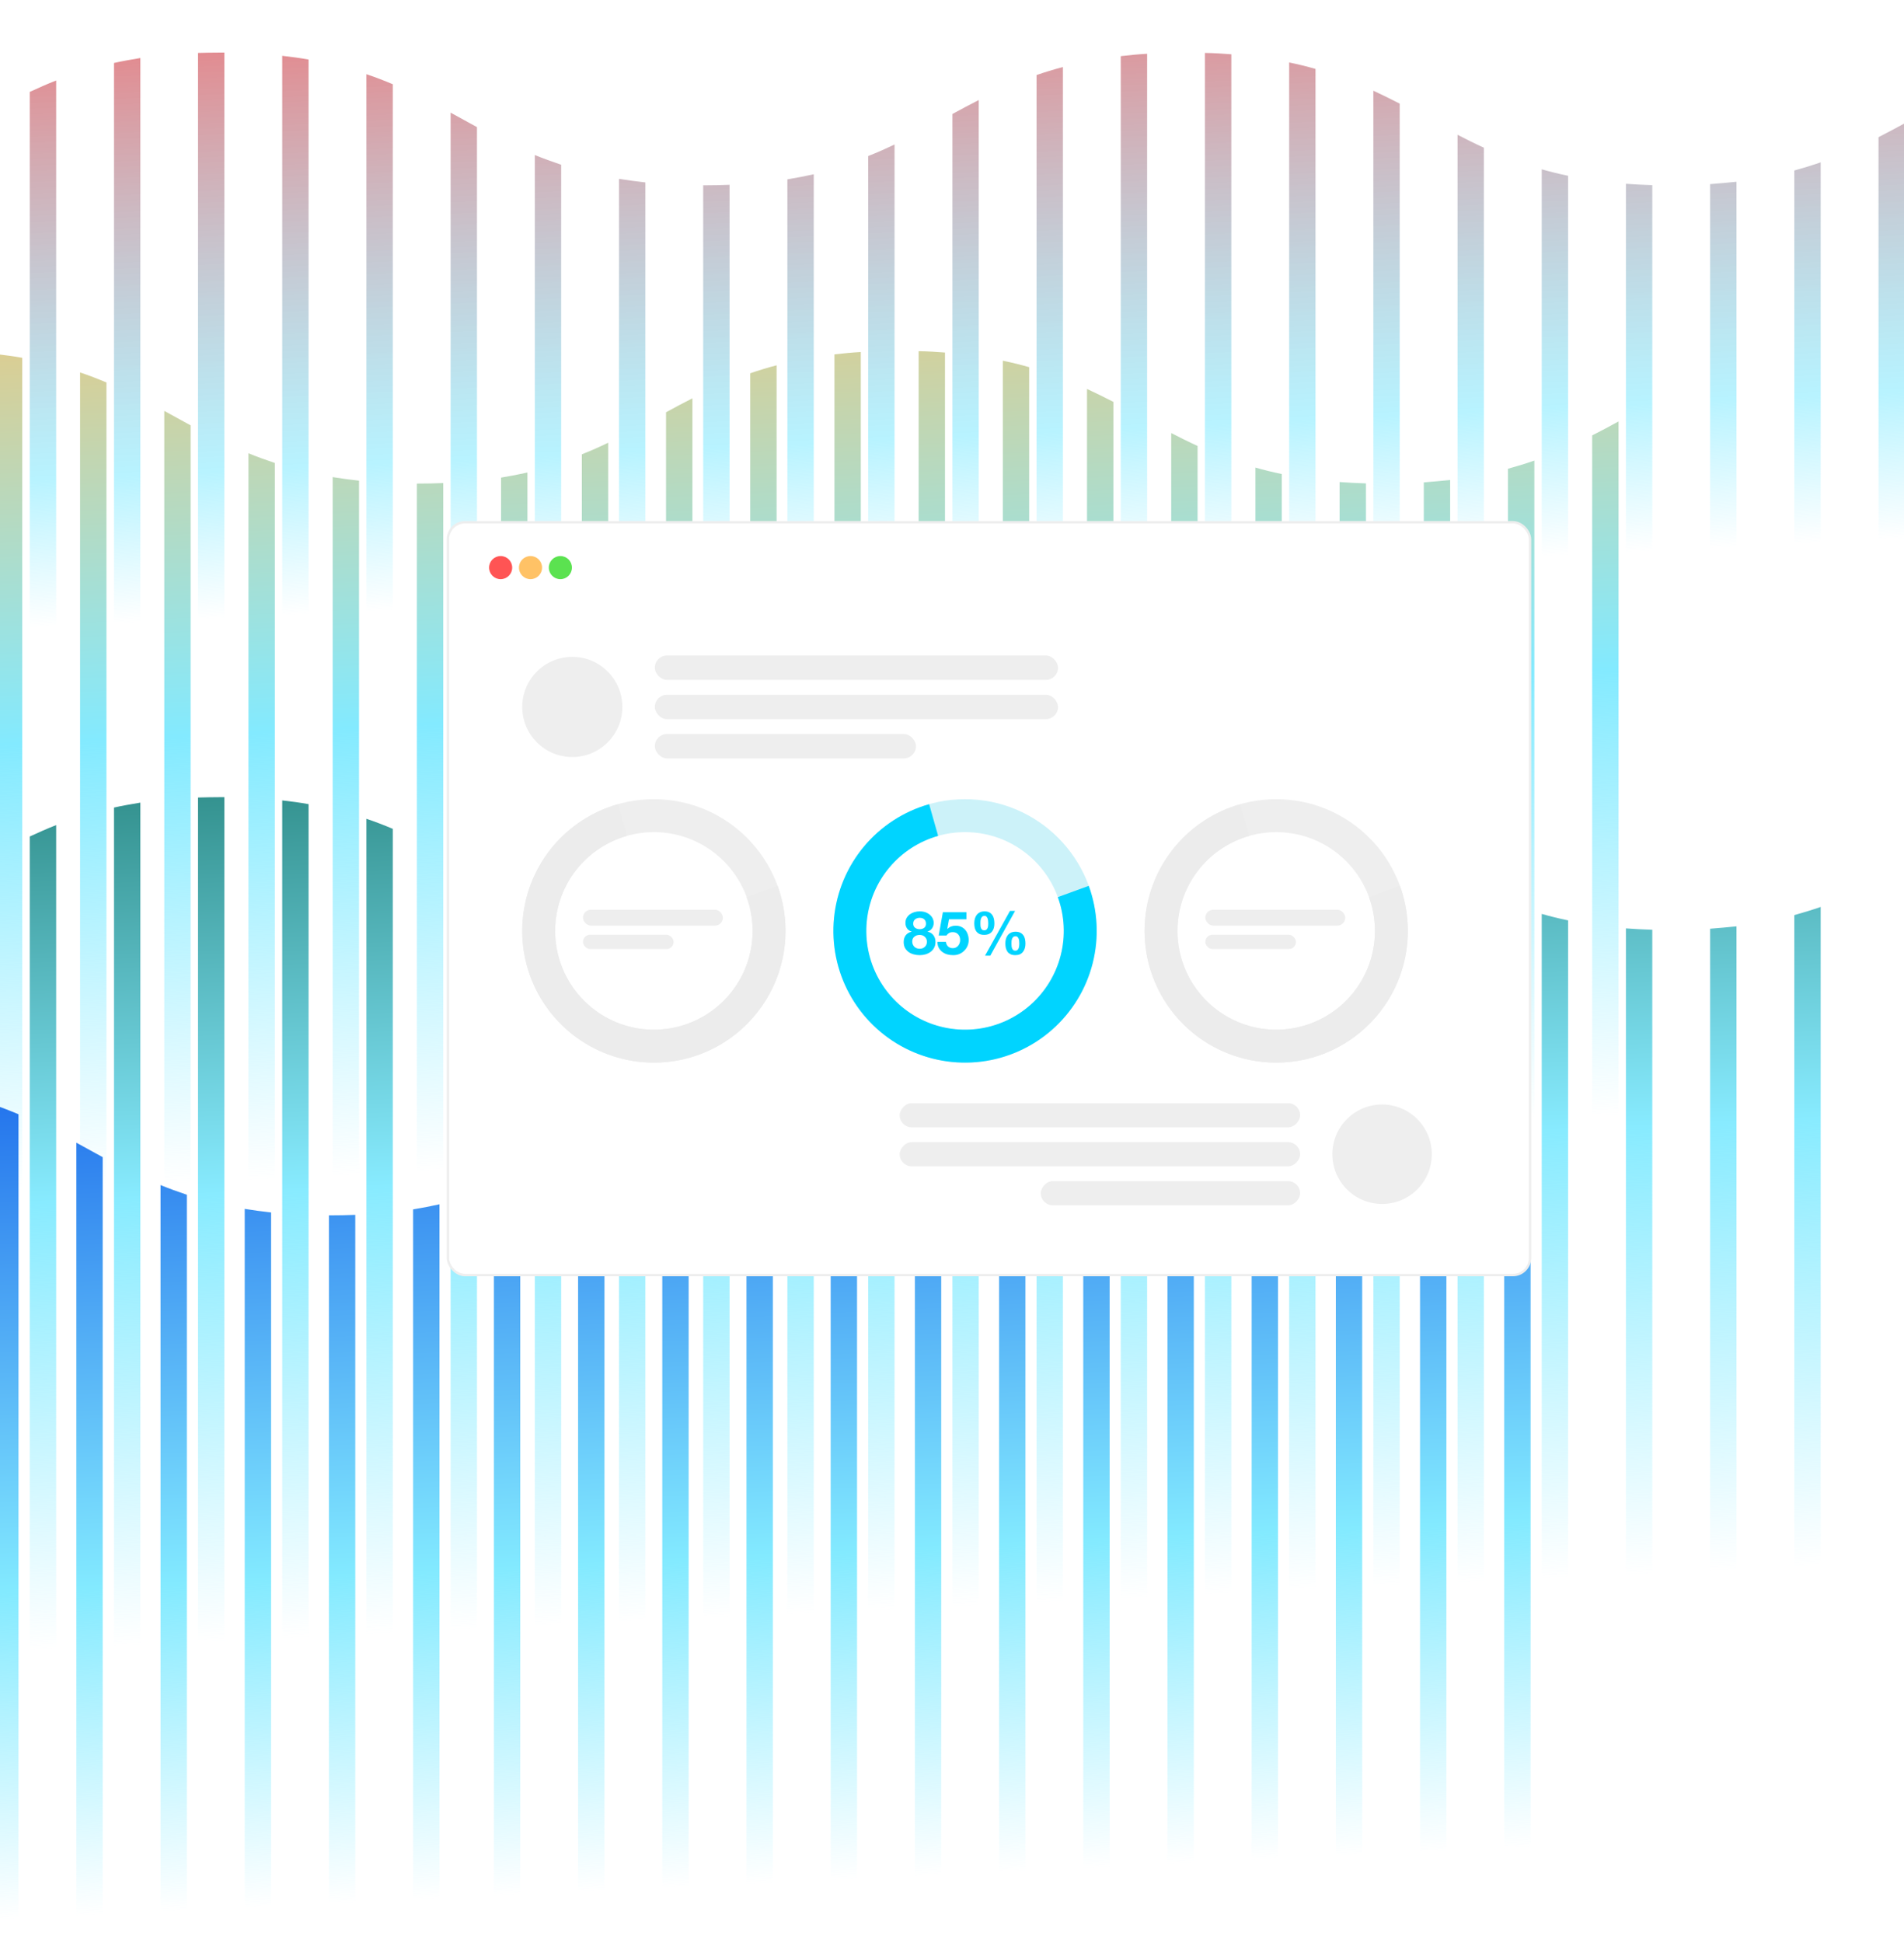 <svg width="797" height="813" viewBox="0 0 797 813" fill="none" xmlns="http://www.w3.org/2000/svg">
<g clip-path="url(#clip0_330_1083)">
<g clip-path="url(#clip1_330_1083)">
<path d="M786.329 57.386V473.041H797.365V51.547C793.733 53.541 790.102 55.463 786.329 57.386ZM762.121 473.041H751.086V71.34C754.93 70.272 758.633 69.133 762.121 67.923V473.041ZM726.878 473.041H715.843V77.036C719.687 76.751 723.39 76.395 726.878 76.039V473.041ZM691.635 473.041H680.599V76.894C684.159 77.179 687.79 77.321 691.635 77.463V473.041ZM656.392 473.041H645.356V70.842C648.845 71.839 652.547 72.764 656.392 73.547V473.041ZM621.149 473.041H610.113V56.389C613.673 58.24 617.375 60.091 621.149 61.8V473.041ZM585.906 473.041H574.87V37.948C578.644 39.728 582.346 41.508 585.906 43.359V473.041ZM550.663 473.041H539.627V26.13C543.472 26.913 547.174 27.838 550.663 28.835V473.041ZM515.42 473.041H504.384V22.142C508.229 22.214 511.931 22.427 515.42 22.712V473.041ZM480.176 473.041H469.141V23.495C472.701 23.068 476.332 22.712 480.176 22.498V473.041ZM444.933 473.041H433.898V31.398C437.386 30.188 441.089 29.049 444.933 28.052V473.041ZM409.69 473.041H398.655V47.703C402.286 45.709 405.917 43.787 409.69 41.864V473.041ZM374.447 473.041H363.411V65.288C367.256 63.793 370.887 62.156 374.447 60.447V473.041ZM340.628 72.907V473.041H329.592V75.043C333.437 74.402 337.139 73.69 340.628 72.907ZM305.385 77.321V473.041H294.349V77.535H294.919C298.55 77.535 302.039 77.463 305.385 77.321ZM270.142 473.041H259.106V74.829C262.595 75.399 266.297 75.897 270.142 76.324V473.041ZM234.899 473.041H223.863V64.861C227.352 66.285 231.054 67.638 234.899 68.92V473.041ZM199.656 473.041H188.62V47.133C192.322 49.127 195.953 51.191 199.656 53.185V473.041ZM164.412 473.041H153.377V31.042C157.221 32.324 160.853 33.748 164.412 35.243V473.041ZM129.169 473.041H118.134V23.353C121.978 23.78 125.681 24.278 129.169 24.919V473.041ZM93.926 22V473.041H82.891V22.142C85.881 22.071 88.942 22 92.075 22C92.716 22 93.357 22 93.926 22ZM58.754 473.041H47.719V26.343C51.207 25.56 54.91 24.919 58.754 24.278V473.041ZM23.511 473.041H12.476V38.447C16.035 36.809 19.666 35.172 23.511 33.676V473.041ZM-22.768 56.958C-18.994 55.036 -15.363 53.042 -11.732 51.049V473.041H-25.331V58.311C-24.476 57.884 -23.622 57.457 -22.768 56.958Z" fill="url(#paint0_linear_330_1083)"/>
</g>
<g clip-path="url(#clip2_330_1083)">
<path d="M666.475 182.173V597.828H677.51V176.334C673.879 178.328 670.248 180.25 666.475 182.173ZM642.267 597.828H631.232V196.127C635.076 195.059 638.779 193.92 642.267 192.71V597.828ZM607.024 597.828H595.989V201.823C599.833 201.539 603.536 201.183 607.024 200.827V597.828ZM571.781 597.828H560.745V201.681C564.305 201.966 567.936 202.108 571.781 202.251V597.828ZM536.538 597.828H525.502V195.629C528.991 196.626 532.693 197.551 536.538 198.335V597.828ZM501.295 597.828H490.259V181.176C493.819 183.027 497.521 184.878 501.295 186.587V597.828ZM466.052 597.828H455.016V162.736C458.79 164.515 462.492 166.295 466.052 168.147V597.828ZM430.809 597.828H419.773V150.917C423.618 151.7 427.32 152.625 430.809 153.622V597.828ZM395.566 597.828H384.53V146.93C388.375 147.001 392.077 147.214 395.566 147.499V597.828ZM360.322 597.828H349.287V148.282C352.847 147.855 356.478 147.499 360.322 147.285V597.828ZM325.079 597.828H314.044V156.185C317.532 154.975 321.235 153.836 325.079 152.839V597.828ZM289.836 597.828H278.801V172.49C282.432 170.496 286.063 168.574 289.836 166.651V597.828ZM254.593 597.828H243.557V190.076C247.402 188.58 251.033 186.943 254.593 185.234V597.828ZM220.774 197.694V597.828H209.738V199.83C213.583 199.189 217.285 198.477 220.774 197.694ZM185.531 202.108V597.828H174.495V202.322H175.065C178.696 202.322 182.185 202.251 185.531 202.108ZM150.288 597.828H139.252V199.616C142.741 200.186 146.443 200.684 150.288 201.111V597.828ZM115.045 597.828H104.009V189.648C107.498 191.072 111.2 192.425 115.045 193.707V597.828ZM79.802 597.828H68.766V171.92C72.468 173.914 76.099 175.978 79.802 177.972V597.828ZM44.558 597.828H33.523V155.829C37.367 157.111 40.998 158.535 44.558 160.03V597.828ZM9.315 597.828H-1.72V148.14C2.124 148.567 5.827 149.065 9.315 149.706V597.828ZM-25.928 146.787V597.828H-36.964V146.93C-33.973 146.858 -30.912 146.787 -27.779 146.787C-27.138 146.787 -26.497 146.787 -25.928 146.787ZM-61.1 597.828H-72.135V151.13C-68.647 150.347 -64.944 149.706 -61.1 149.065V597.828ZM-96.343 597.828H-107.379V163.234C-103.819 161.596 -100.188 159.959 -96.343 158.464V597.828ZM-142.622 181.745C-138.848 179.823 -135.217 177.83 -131.586 175.836V597.828H-145.185V183.098C-144.33 182.671 -143.476 182.244 -142.622 181.745Z" fill="url(#paint1_linear_330_1083)"/>
</g>
<g clip-path="url(#clip3_330_1083)">
<path d="M762.121 784.576H751.086V382.876C754.93 381.808 758.633 380.668 762.121 379.458V784.576ZM726.878 784.576H715.843V388.571C719.687 388.287 723.39 387.931 726.878 387.575V784.576ZM691.635 784.576H680.599V388.429C684.159 388.714 687.79 388.856 691.635 388.999V784.576ZM656.392 784.576H645.356V382.377C648.845 383.374 652.547 384.299 656.392 385.083V784.576ZM621.149 784.576H610.113V367.924C613.673 369.775 617.375 371.626 621.149 373.335V784.576ZM585.906 784.576H574.87V349.484C578.644 351.264 582.346 353.043 585.906 354.895V784.576ZM550.663 784.576H539.627V337.665C543.472 338.448 547.174 339.373 550.663 340.37V784.576ZM515.42 784.576H504.384V333.678C508.229 333.749 511.931 333.962 515.42 334.247V784.576ZM480.177 784.576H469.141V335.03C472.701 334.603 476.332 334.247 480.177 334.034V784.576ZM444.933 784.576H433.898V342.933C437.386 341.723 441.089 340.584 444.933 339.587V784.576ZM409.69 784.576H398.655V359.238C402.286 357.244 405.917 355.322 409.69 353.399V784.576ZM374.447 784.576H363.411V376.824C367.256 375.328 370.887 373.691 374.447 371.982V784.576ZM340.628 384.442V784.576H329.592V386.578C333.437 385.937 337.139 385.225 340.628 384.442ZM305.385 388.856V784.576H294.349V389.07H294.919C298.55 389.07 302.039 388.999 305.385 388.856ZM270.142 784.576H259.106V386.364C262.595 386.934 266.297 387.432 270.142 387.859V784.576ZM234.899 784.576H223.863V376.396C227.352 377.82 231.054 379.173 234.899 380.455V784.576ZM199.656 784.576H188.62V358.668C192.322 360.662 195.953 362.726 199.656 364.72V784.576ZM164.412 784.576H153.377V342.577C157.221 343.859 160.853 345.283 164.412 346.778V784.576ZM129.169 784.576H118.134V334.888C121.978 335.315 125.681 335.813 129.169 336.454V784.576ZM93.926 333.535V784.576H82.891V333.678C85.881 333.606 88.942 333.535 92.075 333.535C92.716 333.535 93.357 333.535 93.926 333.535ZM58.754 784.576H47.719V337.878C51.207 337.095 54.91 336.454 58.754 335.813V784.576ZM23.511 784.576H12.476V349.982C16.035 348.344 19.666 346.707 23.511 345.212V784.576ZM-22.768 368.493C-18.994 366.571 -15.363 364.578 -11.732 362.584V784.576H-25.331V369.846C-24.476 369.419 -23.622 368.992 -22.768 368.493Z" fill="url(#paint2_linear_330_1083)"/>
</g>
<g clip-path="url(#clip4_330_1083)">
<path d="M629.659 488.345V904H640.695V482.507C637.064 484.5 633.433 486.423 629.659 488.345ZM605.452 904H594.416V502.3C598.261 501.232 601.963 500.093 605.452 498.882V904ZM570.209 904H559.173V507.996C563.018 507.711 566.72 507.355 570.209 506.999V904ZM534.966 904H523.93V507.853C527.49 508.138 531.121 508.28 534.966 508.423V904ZM499.723 904H488.687V501.801C492.176 502.798 495.878 503.724 499.723 504.507V904ZM464.48 904H453.444V487.348C457.004 489.199 460.706 491.051 464.48 492.759V904ZM429.237 904H418.201V468.908C421.974 470.688 425.677 472.468 429.237 474.319V904ZM393.993 904H382.958V457.089C386.802 457.872 390.505 458.798 393.993 459.795V904ZM358.75 904H347.715V453.102C351.559 453.173 355.262 453.387 358.75 453.671V904ZM323.507 904H312.471V454.455C316.031 454.027 319.662 453.671 323.507 453.458V904ZM288.264 904H277.228V462.358C280.717 461.147 284.419 460.008 288.264 459.011V904ZM253.021 904H241.985V478.662C245.616 476.668 249.247 474.746 253.021 472.824V904ZM217.778 904H206.742V496.248C210.587 494.753 214.218 493.115 217.778 491.407V904ZM183.959 503.866V904H172.923V506.002C176.768 505.361 180.47 504.649 183.959 503.866ZM148.716 508.28V904H137.68V508.494H138.249C141.881 508.494 145.369 508.423 148.716 508.28ZM113.472 904H102.437V505.789C105.925 506.358 109.628 506.857 113.472 507.284V904ZM78.229 904H67.194V495.821C70.682 497.245 74.385 498.598 78.229 499.879V904ZM42.986 904H31.951V478.092C35.653 480.086 39.284 482.151 42.986 484.144V904ZM7.743 904H-3.293V462.002C0.552 463.283 4.183 464.707 7.743 466.202V904ZM-27.5 904H-38.536V454.312C-34.691 454.739 -30.989 455.238 -27.5 455.879V904ZM-62.743 452.959V904H-73.779V453.102C-70.788 453.031 -67.727 452.959 -64.594 452.959C-63.953 452.959 -63.313 452.959 -62.743 452.959ZM-97.915 904H-108.951V457.303C-105.462 456.519 -101.76 455.879 -97.915 455.238V904ZM-133.158 904H-144.194V469.406C-140.634 467.769 -137.003 466.131 -133.158 464.636V904ZM-179.437 487.918C-175.663 485.995 -172.032 484.002 -168.401 482.008V904H-182V489.271C-181.146 488.843 -180.291 488.416 -179.437 487.918Z" fill="url(#paint3_linear_330_1083)"/>
</g>
</g>
<g filter="url(#filter0_d_330_1083)">
<rect x="187.5" y="214.5" width="452.961" height="315" rx="7.207" fill="white" stroke="#EEEEEE"/>
<path d="M328.815 385.488C328.815 415.923 304.142 440.595 273.707 440.595C243.272 440.595 218.6 415.923 218.6 385.488C218.6 355.053 243.272 330.38 273.707 330.38C304.142 330.38 328.815 355.053 328.815 385.488ZM232.377 385.488C232.377 408.314 250.881 426.818 273.707 426.818C296.533 426.818 315.038 408.314 315.038 385.488C315.038 362.661 296.533 344.157 273.707 344.157C250.881 344.157 232.377 362.661 232.377 385.488Z" fill="#EEEEEE"/>
<path d="M325.491 366.64C329.278 377.043 329.843 388.344 327.114 399.073C324.385 409.802 318.488 419.46 310.191 426.789C301.894 434.118 291.582 438.778 280.599 440.162C269.615 441.547 258.47 439.591 248.614 434.55C238.758 429.509 230.648 421.617 225.342 411.901C220.036 402.185 217.78 391.096 218.866 380.08C219.952 369.063 224.332 358.628 231.433 350.136C238.535 341.644 248.03 335.487 258.68 332.469L262.437 345.723C254.449 347.987 247.328 352.605 242.002 358.974C236.676 365.343 233.391 373.169 232.576 381.432C231.761 389.694 233.454 398.011 237.434 405.298C241.413 412.584 247.495 418.504 254.887 422.285C262.279 426.065 270.638 427.532 278.876 426.494C287.113 425.455 294.847 421.96 301.07 416.463C307.293 410.967 311.715 403.723 313.762 395.677C315.809 387.63 315.385 379.154 312.545 371.352L325.491 366.64Z" fill="#ECECEC"/>
<rect x="244.034" y="376.625" width="58.564" height="6.655" rx="3.328" fill="#EEEEEE"/>
<rect x="244.034" y="387.095" width="37.934" height="5.989" rx="2.995" fill="#EEEEEE"/>
<path d="M459.068 385.488C459.068 415.923 434.396 440.595 403.961 440.595C373.526 440.595 348.854 415.923 348.854 385.488C348.854 355.053 373.526 330.38 403.961 330.38C434.396 330.38 459.068 355.053 459.068 385.488ZM362.63 385.488C362.63 408.314 381.135 426.818 403.961 426.818C426.787 426.818 445.291 408.314 445.291 385.488C445.291 362.661 426.787 344.157 403.961 344.157C381.135 344.157 362.63 362.661 362.63 385.488Z" fill="#CCF2F9"/>
<path d="M455.745 366.64C459.531 377.043 460.097 388.344 457.367 399.073C454.638 409.802 448.741 419.46 440.444 426.789C432.148 434.118 421.836 438.778 410.852 440.162C399.869 441.547 388.723 439.591 378.867 434.55C369.011 429.509 360.902 421.617 355.596 411.901C350.29 402.185 348.033 391.096 349.12 380.08C350.206 369.063 354.585 358.628 361.687 350.136C368.789 341.644 378.283 335.487 388.934 332.469L392.691 345.723C384.703 347.987 377.582 352.605 372.256 358.974C366.929 365.343 363.645 373.169 362.83 381.432C362.015 389.694 363.708 398.011 367.687 405.298C371.667 412.584 377.749 418.504 385.141 422.285C392.533 426.065 400.892 427.532 409.13 426.494C417.367 425.455 425.101 421.96 431.324 416.463C437.546 410.967 441.969 403.723 444.016 395.677C446.063 387.63 445.639 379.154 442.799 371.352L455.745 366.64Z" fill="#00D4FF"/>
<path d="M382.26 382.451C382.26 383.207 382.529 383.786 383.066 384.19C383.604 384.576 384.234 384.769 384.957 384.769C385.713 384.769 386.343 384.576 386.847 384.19C387.351 383.786 387.603 383.207 387.603 382.451C387.603 382.215 387.57 381.963 387.502 381.694C387.435 381.409 387.301 381.14 387.099 380.888C386.914 380.636 386.645 380.426 386.293 380.258C385.956 380.09 385.511 380.006 384.957 380.006C384.604 380.006 384.259 380.065 383.923 380.182C383.604 380.283 383.318 380.434 383.066 380.636C382.814 380.838 382.613 381.09 382.462 381.392C382.327 381.694 382.26 382.047 382.26 382.451ZM379.009 382.123C379.009 381.333 379.185 380.636 379.538 380.031C379.891 379.426 380.344 378.922 380.899 378.519C381.47 378.115 382.109 377.813 382.814 377.611C383.52 377.41 384.234 377.309 384.957 377.309C386.049 377.309 386.973 377.477 387.729 377.813C388.485 378.149 389.09 378.561 389.544 379.048C390.014 379.518 390.35 380.031 390.552 380.585C390.754 381.123 390.854 381.61 390.854 382.047C390.854 382.921 390.636 383.686 390.199 384.341C389.779 384.996 389.141 385.467 388.284 385.752V385.803C389.342 386.038 390.157 386.542 390.728 387.315C391.3 388.071 391.585 389.004 391.585 390.113C391.585 391.054 391.392 391.869 391.006 392.557C390.636 393.246 390.14 393.818 389.519 394.271C388.897 394.725 388.191 395.069 387.402 395.305C386.612 395.523 385.805 395.632 384.982 395.632C384.125 395.632 383.293 395.523 382.487 395.305C381.697 395.103 380.983 394.775 380.344 394.322C379.723 393.868 379.219 393.297 378.832 392.608C378.462 391.919 378.278 391.096 378.278 390.138C378.278 389.012 378.563 388.071 379.135 387.315C379.723 386.559 380.546 386.055 381.605 385.803V385.752C380.748 385.517 380.101 385.072 379.664 384.417C379.227 383.761 379.009 382.997 379.009 382.123ZM381.857 389.961C381.857 390.415 381.941 390.827 382.109 391.196C382.277 391.566 382.495 391.885 382.764 392.154C383.05 392.406 383.386 392.608 383.772 392.759C384.159 392.893 384.562 392.961 384.982 392.961C385.419 392.961 385.814 392.893 386.167 392.759C386.536 392.608 386.855 392.406 387.124 392.154C387.41 391.885 387.628 391.566 387.78 391.196C387.931 390.827 388.006 390.423 388.006 389.987C388.006 389.567 387.922 389.188 387.754 388.852C387.603 388.5 387.385 388.197 387.099 387.945C386.83 387.693 386.511 387.5 386.141 387.365C385.788 387.231 385.402 387.164 384.982 387.164C384.108 387.164 383.369 387.407 382.764 387.895C382.159 388.365 381.857 389.054 381.857 389.961ZM404.532 380.611H397.248L396.542 384.618L396.593 384.669C397.08 384.181 397.601 383.837 398.155 383.635C398.71 383.417 399.34 383.308 400.046 383.308C400.919 383.308 401.692 383.467 402.364 383.786C403.036 384.106 403.599 384.534 404.053 385.072C404.523 385.609 404.876 386.248 405.112 386.987C405.364 387.71 405.49 388.483 405.49 389.306C405.49 390.213 405.313 391.062 404.96 391.852C404.607 392.625 404.129 393.297 403.524 393.868C402.936 394.439 402.247 394.885 401.457 395.204C400.667 395.506 399.827 395.649 398.937 395.632C398.08 395.632 397.256 395.523 396.467 395.305C395.694 395.069 395.005 394.717 394.4 394.246C393.795 393.776 393.308 393.196 392.938 392.507C392.585 391.801 392.4 390.986 392.383 390.062H395.962C396.046 390.869 396.349 391.516 396.87 392.003C397.391 392.473 398.054 392.709 398.861 392.709C399.331 392.709 399.751 392.616 400.121 392.431C400.508 392.23 400.827 391.978 401.079 391.675C401.348 391.356 401.549 390.995 401.684 390.592C401.835 390.171 401.911 389.743 401.911 389.306C401.911 388.852 401.843 388.424 401.709 388.021C401.575 387.617 401.373 387.265 401.104 386.962C400.835 386.66 400.516 386.424 400.146 386.256C399.777 386.088 399.348 386.004 398.861 386.004C398.222 386.004 397.702 386.122 397.298 386.357C396.895 386.576 396.517 386.929 396.164 387.416H392.938L394.677 377.662H404.532V380.611ZM423.401 390.718C423.401 390.986 423.41 391.297 423.426 391.65C423.443 392.003 423.502 392.339 423.603 392.658C423.704 392.961 423.863 393.221 424.082 393.44C424.3 393.658 424.611 393.767 425.014 393.767C425.401 393.767 425.703 393.658 425.922 393.44C426.157 393.221 426.325 392.961 426.426 392.658C426.543 392.339 426.611 392.011 426.627 391.675C426.661 391.322 426.678 391.012 426.678 390.743C426.678 390.491 426.661 390.197 426.627 389.861C426.611 389.508 426.552 389.18 426.451 388.878C426.35 388.558 426.191 388.29 425.972 388.071C425.77 387.836 425.485 387.718 425.115 387.718C424.712 387.718 424.393 387.819 424.157 388.021C423.939 388.222 423.771 388.474 423.653 388.777C423.536 389.079 423.46 389.407 423.426 389.76C423.41 390.113 423.401 390.432 423.401 390.718ZM420.83 390.692C420.83 390.003 420.914 389.365 421.083 388.777C421.251 388.189 421.511 387.676 421.864 387.239C422.217 386.802 422.662 386.458 423.2 386.206C423.737 385.954 424.376 385.828 425.115 385.828C425.905 385.828 426.56 385.962 427.081 386.231C427.602 386.483 428.022 386.836 428.341 387.29C428.677 387.727 428.913 388.248 429.047 388.852C429.181 389.457 429.249 390.104 429.249 390.793C429.249 391.482 429.165 392.121 428.997 392.709C428.829 393.297 428.568 393.809 428.215 394.246C427.879 394.683 427.442 395.027 426.905 395.279C426.367 395.515 425.728 395.632 424.989 395.632C424.216 395.632 423.561 395.506 423.023 395.254C422.502 395.002 422.074 394.658 421.738 394.221C421.419 393.767 421.183 393.238 421.032 392.633C420.898 392.028 420.83 391.381 420.83 390.692ZM422.771 377.107H424.914L414.529 395.834H412.337L422.771 377.107ZM410.396 382.35C410.396 382.619 410.404 382.921 410.421 383.257C410.438 383.593 410.497 383.912 410.598 384.215C410.698 384.501 410.858 384.744 411.076 384.946C411.295 385.147 411.606 385.248 412.009 385.248C412.395 385.248 412.698 385.147 412.916 384.946C413.152 384.744 413.32 384.501 413.42 384.215C413.538 383.912 413.605 383.602 413.622 383.282C413.656 382.946 413.672 382.644 413.672 382.375C413.672 382.123 413.656 381.82 413.622 381.468C413.605 381.098 413.546 380.745 413.446 380.409C413.345 380.073 413.185 379.787 412.967 379.552C412.765 379.317 412.479 379.199 412.11 379.199C411.707 379.199 411.387 379.308 411.152 379.527C410.934 379.745 410.766 380.014 410.648 380.333C410.53 380.653 410.455 380.997 410.421 381.367C410.404 381.736 410.396 382.064 410.396 382.35ZM407.825 382.299C407.825 381.61 407.909 380.964 408.077 380.359C408.245 379.754 408.506 379.224 408.859 378.771C409.211 378.317 409.657 377.964 410.194 377.712C410.732 377.443 411.371 377.309 412.11 377.309C412.9 377.309 413.555 377.443 414.076 377.712C414.597 377.981 415.017 378.351 415.336 378.821C415.672 379.275 415.907 379.813 416.042 380.434C416.176 381.056 416.243 381.711 416.243 382.4C416.243 383.089 416.159 383.728 415.991 384.316C415.823 384.887 415.563 385.383 415.21 385.803C414.874 386.223 414.437 386.55 413.899 386.786C413.362 387.021 412.723 387.139 411.984 387.139C411.211 387.139 410.556 387.021 410.018 386.786C409.497 386.534 409.069 386.198 408.732 385.778C408.413 385.341 408.178 384.828 408.027 384.24C407.892 383.635 407.825 382.988 407.825 382.299Z" fill="#00D4FF"/>
<path d="M589.322 385.488C589.322 415.923 564.65 440.595 534.215 440.595C503.78 440.595 479.107 415.923 479.107 385.488C479.107 355.053 503.78 330.38 534.215 330.38C564.65 330.38 589.322 355.053 589.322 385.488ZM492.884 385.488C492.884 408.314 511.388 426.818 534.215 426.818C557.041 426.818 575.545 408.314 575.545 385.488C575.545 362.661 557.041 344.157 534.215 344.157C511.388 344.157 492.884 362.661 492.884 385.488Z" fill="#EEEEEE"/>
<path d="M585.999 366.64C589.785 377.043 590.35 388.344 587.621 399.073C584.892 409.802 578.995 419.46 570.698 426.789C562.401 434.118 552.09 438.778 541.106 440.162C530.123 441.547 518.977 439.591 509.121 434.55C499.265 429.509 491.156 421.617 485.85 411.901C480.544 402.185 478.287 391.096 479.373 380.08C480.46 369.063 484.839 358.628 491.941 350.136C499.042 341.644 508.537 335.487 519.188 332.469L522.944 345.723C514.956 347.987 507.835 352.605 502.509 358.974C497.183 365.343 493.898 373.169 493.084 381.432C492.269 389.694 493.961 398.011 497.941 405.298C501.92 412.584 508.002 418.504 515.394 422.285C522.786 426.065 531.146 427.532 539.383 426.494C547.621 425.455 555.355 421.96 561.577 416.463C567.8 410.967 572.223 403.723 574.269 395.677C576.316 387.63 575.892 379.154 573.053 371.352L585.999 366.64Z" fill="#ECECEC"/>
<rect x="504.541" y="376.625" width="58.564" height="6.655" rx="3.328" fill="#EEEEEE"/>
<rect x="504.541" y="387.095" width="37.934" height="5.989" rx="2.995" fill="#EEEEEE"/>
<rect x="274.104" y="270.263" width="168.779" height="10.195" rx="5.097" fill="#EEEEEE"/>
<rect x="274.104" y="286.688" width="168.779" height="10.195" rx="5.097" fill="#EEEEEE"/>
<rect x="274.104" y="303.113" width="109.31" height="10.195" rx="5.097" fill="#EEEEEE"/>
<circle cx="239.556" cy="291.785" r="20.956" fill="#EEEEEE"/>
<rect width="167.619" height="10.125" rx="5.062" transform="matrix(-1 0 0 1 544.219 457.551)" fill="#EEEEEE"/>
<rect width="167.619" height="10.125" rx="5.062" transform="matrix(-1 0 0 1 544.219 473.862)" fill="#EEEEEE"/>
<rect width="108.558" height="10.125" rx="5.062" transform="matrix(-1 0 0 1 544.219 490.174)" fill="#EEEEEE"/>
<circle cx="20.812" cy="20.812" r="20.812" transform="matrix(-1 0 0 1 599.341 458.113)" fill="#EEEEEE"/>
<circle cx="209.566" cy="233.484" r="4.839" fill="#FF5454"/>
<circle cx="222.068" cy="233.484" r="4.839" fill="#FFC266"/>
<circle cx="234.57" cy="233.484" r="4.839" fill="#5BE250"/>
</g>
<defs>
<filter id="filter0_d_330_1083" x="153" y="184" width="521.961" height="384" filterUnits="userSpaceOnUse" color-interpolation-filters="sRGB">
<feFlood flood-opacity="0" result="BackgroundImageFix"/>
<feColorMatrix in="SourceAlpha" type="matrix" values="0 0 0 0 0 0 0 0 0 0 0 0 0 0 0 0 0 0 127 0" result="hardAlpha"/>
<feOffset dy="4"/>
<feGaussianBlur stdDeviation="17"/>
<feComposite in2="hardAlpha" operator="out"/>
<feColorMatrix type="matrix" values="0 0 0 0 0 0 0 0 0 0 0 0 0 0 0 0 0 0 0.25 0"/>
<feBlend mode="normal" in2="BackgroundImageFix" result="effect1_dropShadow_330_1083"/>
<feBlend mode="normal" in="SourceGraphic" in2="effect1_dropShadow_330_1083" result="shape"/>
</filter>
<linearGradient id="paint0_linear_330_1083" x1="395.875" y1="668.703" x2="361.57" y2="-57.409" gradientUnits="userSpaceOnUse">
<stop offset="0.583" stop-color="#88EBFF" stop-opacity="0"/>
<stop offset="0.668" stop-color="#88EBFF" stop-opacity="0.6"/>
<stop offset="1" stop-color="#FF5454"/>
</linearGradient>
<linearGradient id="paint1_linear_330_1083" x1="276.021" y1="793.49" x2="241.716" y2="67.379" gradientUnits="userSpaceOnUse">
<stop offset="0.423" stop-color="#86EBFF" stop-opacity="0"/>
<stop offset="0.68" stop-color="#83EAFF"/>
<stop offset="1" stop-color="#FFC266"/>
</linearGradient>
<linearGradient id="paint2_linear_330_1083" x1="395.875" y1="980.239" x2="361.57" y2="254.127" gradientUnits="userSpaceOnUse">
<stop offset="0.423" stop-color="#88EBFF" stop-opacity="0"/>
<stop offset="0.68" stop-color="#88EBFF"/>
<stop offset="1" stop-color="#136F63"/>
</linearGradient>
<linearGradient id="paint3_linear_330_1083" x1="239.205" y1="1099.66" x2="204.901" y2="373.551" gradientUnits="userSpaceOnUse">
<stop offset="0.423" stop-color="#86EBFF" stop-opacity="0"/>
<stop offset="0.611" stop-color="#83EAFF"/>
<stop offset="1" stop-color="#0048E5"/>
</linearGradient>
<clipPath id="clip0_330_1083">
<rect width="797" height="813" fill="white"/>
</clipPath>
<clipPath id="clip1_330_1083">
<rect width="822.695" height="451.041" fill="white" transform="matrix(-1 0 0 1 797.365 22)"/>
</clipPath>
<clipPath id="clip2_330_1083">
<rect width="822.695" height="451.041" fill="white" transform="matrix(-1 0 0 1 677.51 146.787)"/>
</clipPath>
<clipPath id="clip3_330_1083">
<rect width="822.695" height="451.041" fill="white" transform="matrix(-1 0 0 1 797.365 333.535)"/>
</clipPath>
<clipPath id="clip4_330_1083">
<rect width="822.695" height="451.041" fill="white" transform="matrix(-1 0 0 1 640.695 452.959)"/>
</clipPath>
</defs>
</svg>
